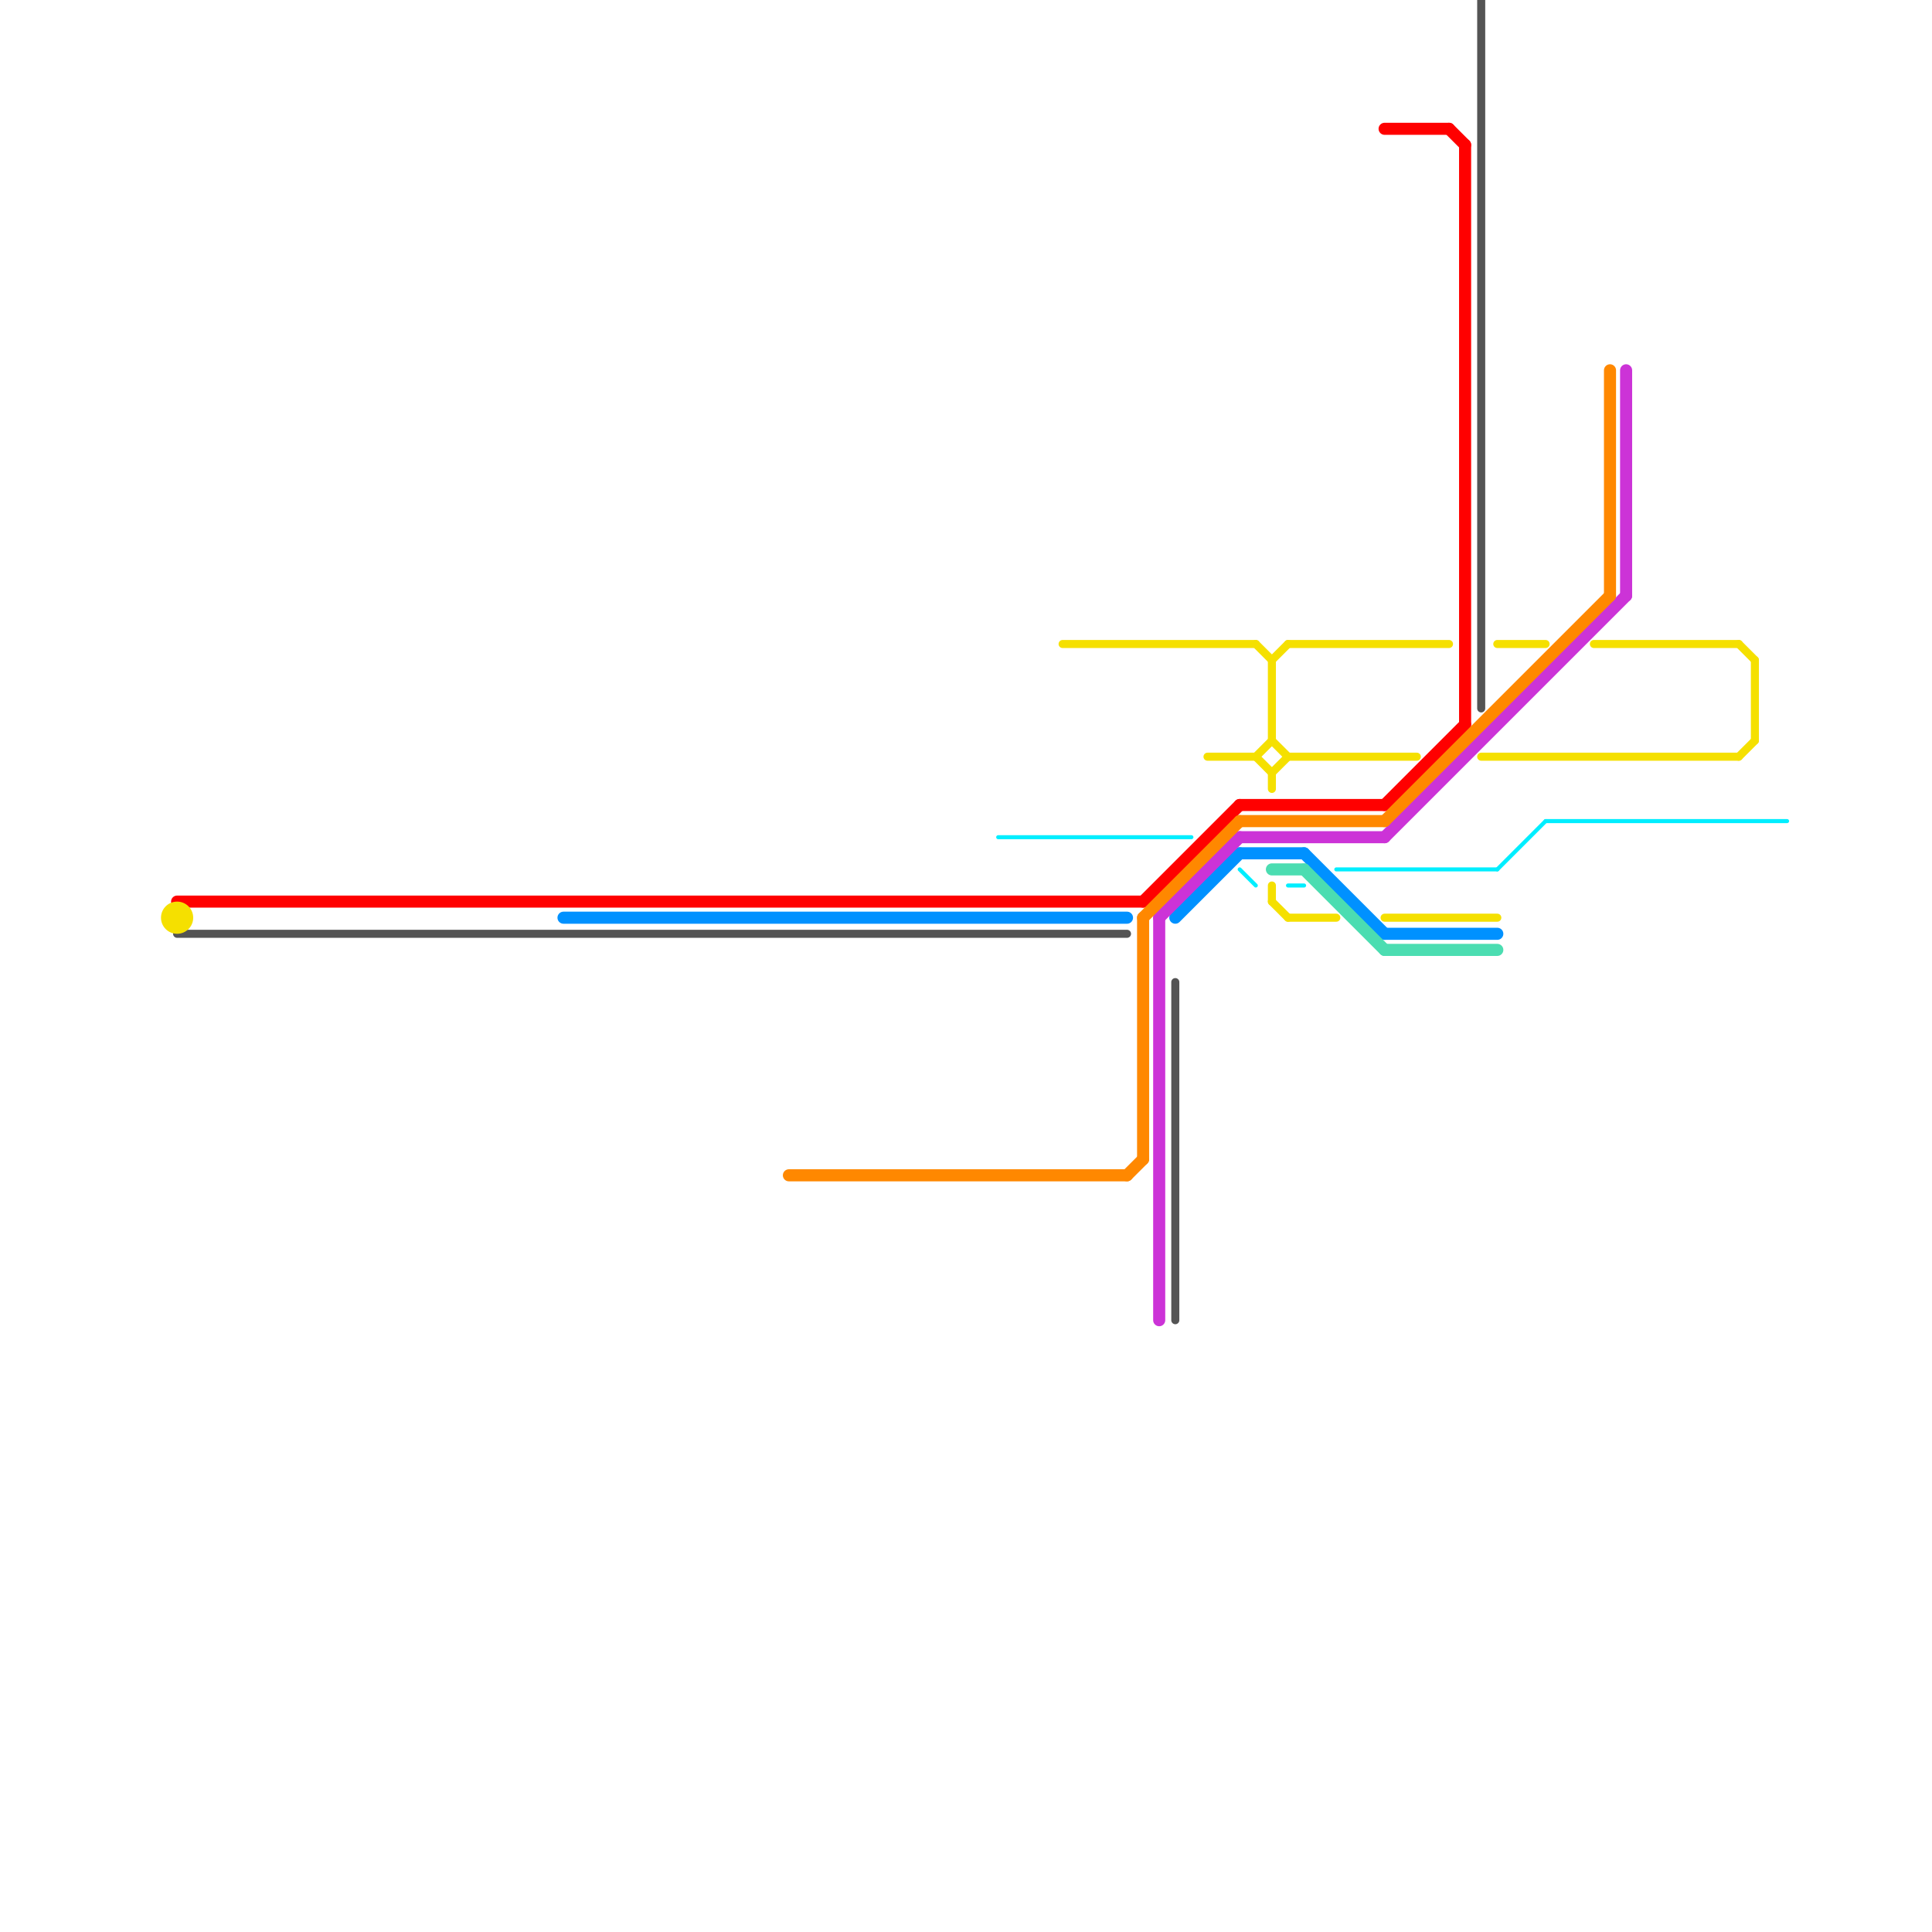 
<svg version="1.1" xmlns="http://www.w3.org/2000/svg" viewBox="0 0 120 120">
<style>text { font: 1px Helvetica; font-weight: 600; white-space: pre; dominant-baseline: central; } line { stroke-width: 1; fill: none; stroke-linecap: round; stroke-linejoin: round; } .c0 { stroke: #545454 } .c1 { stroke: #ff0000 } .c2 { stroke: #0091ff } .c3 { stroke: #f5e000 } .c4 { stroke: #cc33d7 } .c5 { stroke: #ff8800 } .c6 { stroke: #4bddb1 } .c7 { stroke: #00eeff } .w2 { stroke-width: .75; }.w3 { stroke-width: .5; }.w4 { stroke-width: .25; }</style><defs><g id="ct-xf"><circle r="0.5" fill="#fff" stroke="#000" stroke-width="0.2"/></g><g id="ct"><circle r="0.5" fill="#fff" stroke="#000" stroke-width="0.1"/></g><g id="csm-ff0000"><circle r="0.4" fill="#ff0000"/><circle r="0.2" fill="#fff"/></g><g id="csm-545454"><circle r="0.4" fill="#545454"/><circle r="0.2" fill="#fff"/></g><g id="csm-0091ff"><circle r="0.4" fill="#0091ff"/><circle r="0.2" fill="#fff"/></g><g id="csm-ff8800"><circle r="0.4" fill="#ff8800"/><circle r="0.2" fill="#fff"/></g><g id="csm-cc33d7"><circle r="0.4" fill="#cc33d7"/><circle r="0.2" fill="#fff"/></g><g id="csm-4bddb1"><circle r="0.4" fill="#4bddb1"/><circle r="0.2" fill="#fff"/></g></defs><line class="c0 w3" x1="92" y1="0" x2="92" y2="44"/><line class="c0 w3" x1="11" y1="58" x2="70" y2="58"/><line class="c0 w3" x1="73" y1="61" x2="73" y2="82"/><line class="c1 w2" x1="91" y1="9" x2="91" y2="45"/><line class="c1 w2" x1="71" y1="56" x2="77" y2="50"/><line class="c1 w2" x1="86" y1="50" x2="91" y2="45"/><line class="c1 w2" x1="86" y1="8" x2="90" y2="8"/><line class="c1 w2" x1="77" y1="50" x2="86" y2="50"/><line class="c1 w2" x1="90" y1="8" x2="91" y2="9"/><line class="c1 w2" x1="11" y1="56" x2="71" y2="56"/><line class="c2 w2" x1="81" y1="53" x2="86" y2="58"/><line class="c2 w2" x1="77" y1="53" x2="81" y2="53"/><line class="c2 w2" x1="35" y1="57" x2="70" y2="57"/><line class="c2 w2" x1="73" y1="57" x2="77" y2="53"/><line class="c2 w2" x1="86" y1="58" x2="93" y2="58"/><line class="c3 w3" x1="80" y1="40" x2="90" y2="40"/><line class="c3 w3" x1="80" y1="57" x2="83" y2="57"/><line class="c3 w3" x1="92" y1="47" x2="108" y2="47"/><line class="c3 w3" x1="80" y1="47" x2="88" y2="47"/><line class="c3 w3" x1="79" y1="48" x2="80" y2="47"/><line class="c3 w3" x1="79" y1="46" x2="80" y2="47"/><line class="c3 w3" x1="79" y1="56" x2="80" y2="57"/><line class="c3 w3" x1="78" y1="40" x2="79" y2="41"/><line class="c3 w3" x1="79" y1="41" x2="79" y2="46"/><line class="c3 w3" x1="99" y1="40" x2="108" y2="40"/><line class="c3 w3" x1="93" y1="40" x2="96" y2="40"/><line class="c3 w3" x1="78" y1="47" x2="79" y2="46"/><line class="c3 w3" x1="108" y1="40" x2="109" y2="41"/><line class="c3 w3" x1="75" y1="47" x2="78" y2="47"/><line class="c3 w3" x1="109" y1="41" x2="109" y2="46"/><line class="c3 w3" x1="86" y1="57" x2="93" y2="57"/><line class="c3 w3" x1="79" y1="41" x2="80" y2="40"/><line class="c3 w3" x1="108" y1="47" x2="109" y2="46"/><line class="c3 w3" x1="66" y1="40" x2="78" y2="40"/><line class="c3 w3" x1="79" y1="55" x2="79" y2="56"/><line class="c3 w3" x1="78" y1="47" x2="79" y2="48"/><line class="c3 w3" x1="79" y1="48" x2="79" y2="49"/><circle cx="11" cy="57" r="1" fill="#f5e000" /><line class="c4 w2" x1="72" y1="57" x2="72" y2="82"/><line class="c4 w2" x1="77" y1="52" x2="86" y2="52"/><line class="c4 w2" x1="72" y1="57" x2="77" y2="52"/><line class="c4 w2" x1="101" y1="23" x2="101" y2="37"/><line class="c4 w2" x1="86" y1="52" x2="101" y2="37"/><line class="c5 w2" x1="100" y1="23" x2="100" y2="37"/><line class="c5 w2" x1="86" y1="51" x2="100" y2="37"/><line class="c5 w2" x1="49" y1="73" x2="70" y2="73"/><line class="c5 w2" x1="71" y1="57" x2="77" y2="51"/><line class="c5 w2" x1="77" y1="51" x2="86" y2="51"/><line class="c5 w2" x1="70" y1="73" x2="71" y2="72"/><line class="c5 w2" x1="71" y1="57" x2="71" y2="72"/><line class="c6 w2" x1="81" y1="54" x2="86" y2="59"/><line class="c6 w2" x1="86" y1="59" x2="93" y2="59"/><line class="c6 w2" x1="79" y1="54" x2="81" y2="54"/><line class="c7 w4" x1="80" y1="55" x2="81" y2="55"/><line class="c7 w4" x1="96" y1="51" x2="111" y2="51"/><line class="c7 w4" x1="62" y1="52" x2="74" y2="52"/><line class="c7 w4" x1="83" y1="54" x2="93" y2="54"/><line class="c7 w4" x1="77" y1="54" x2="78" y2="55"/><line class="c7 w4" x1="93" y1="54" x2="96" y2="51"/>
</svg>
